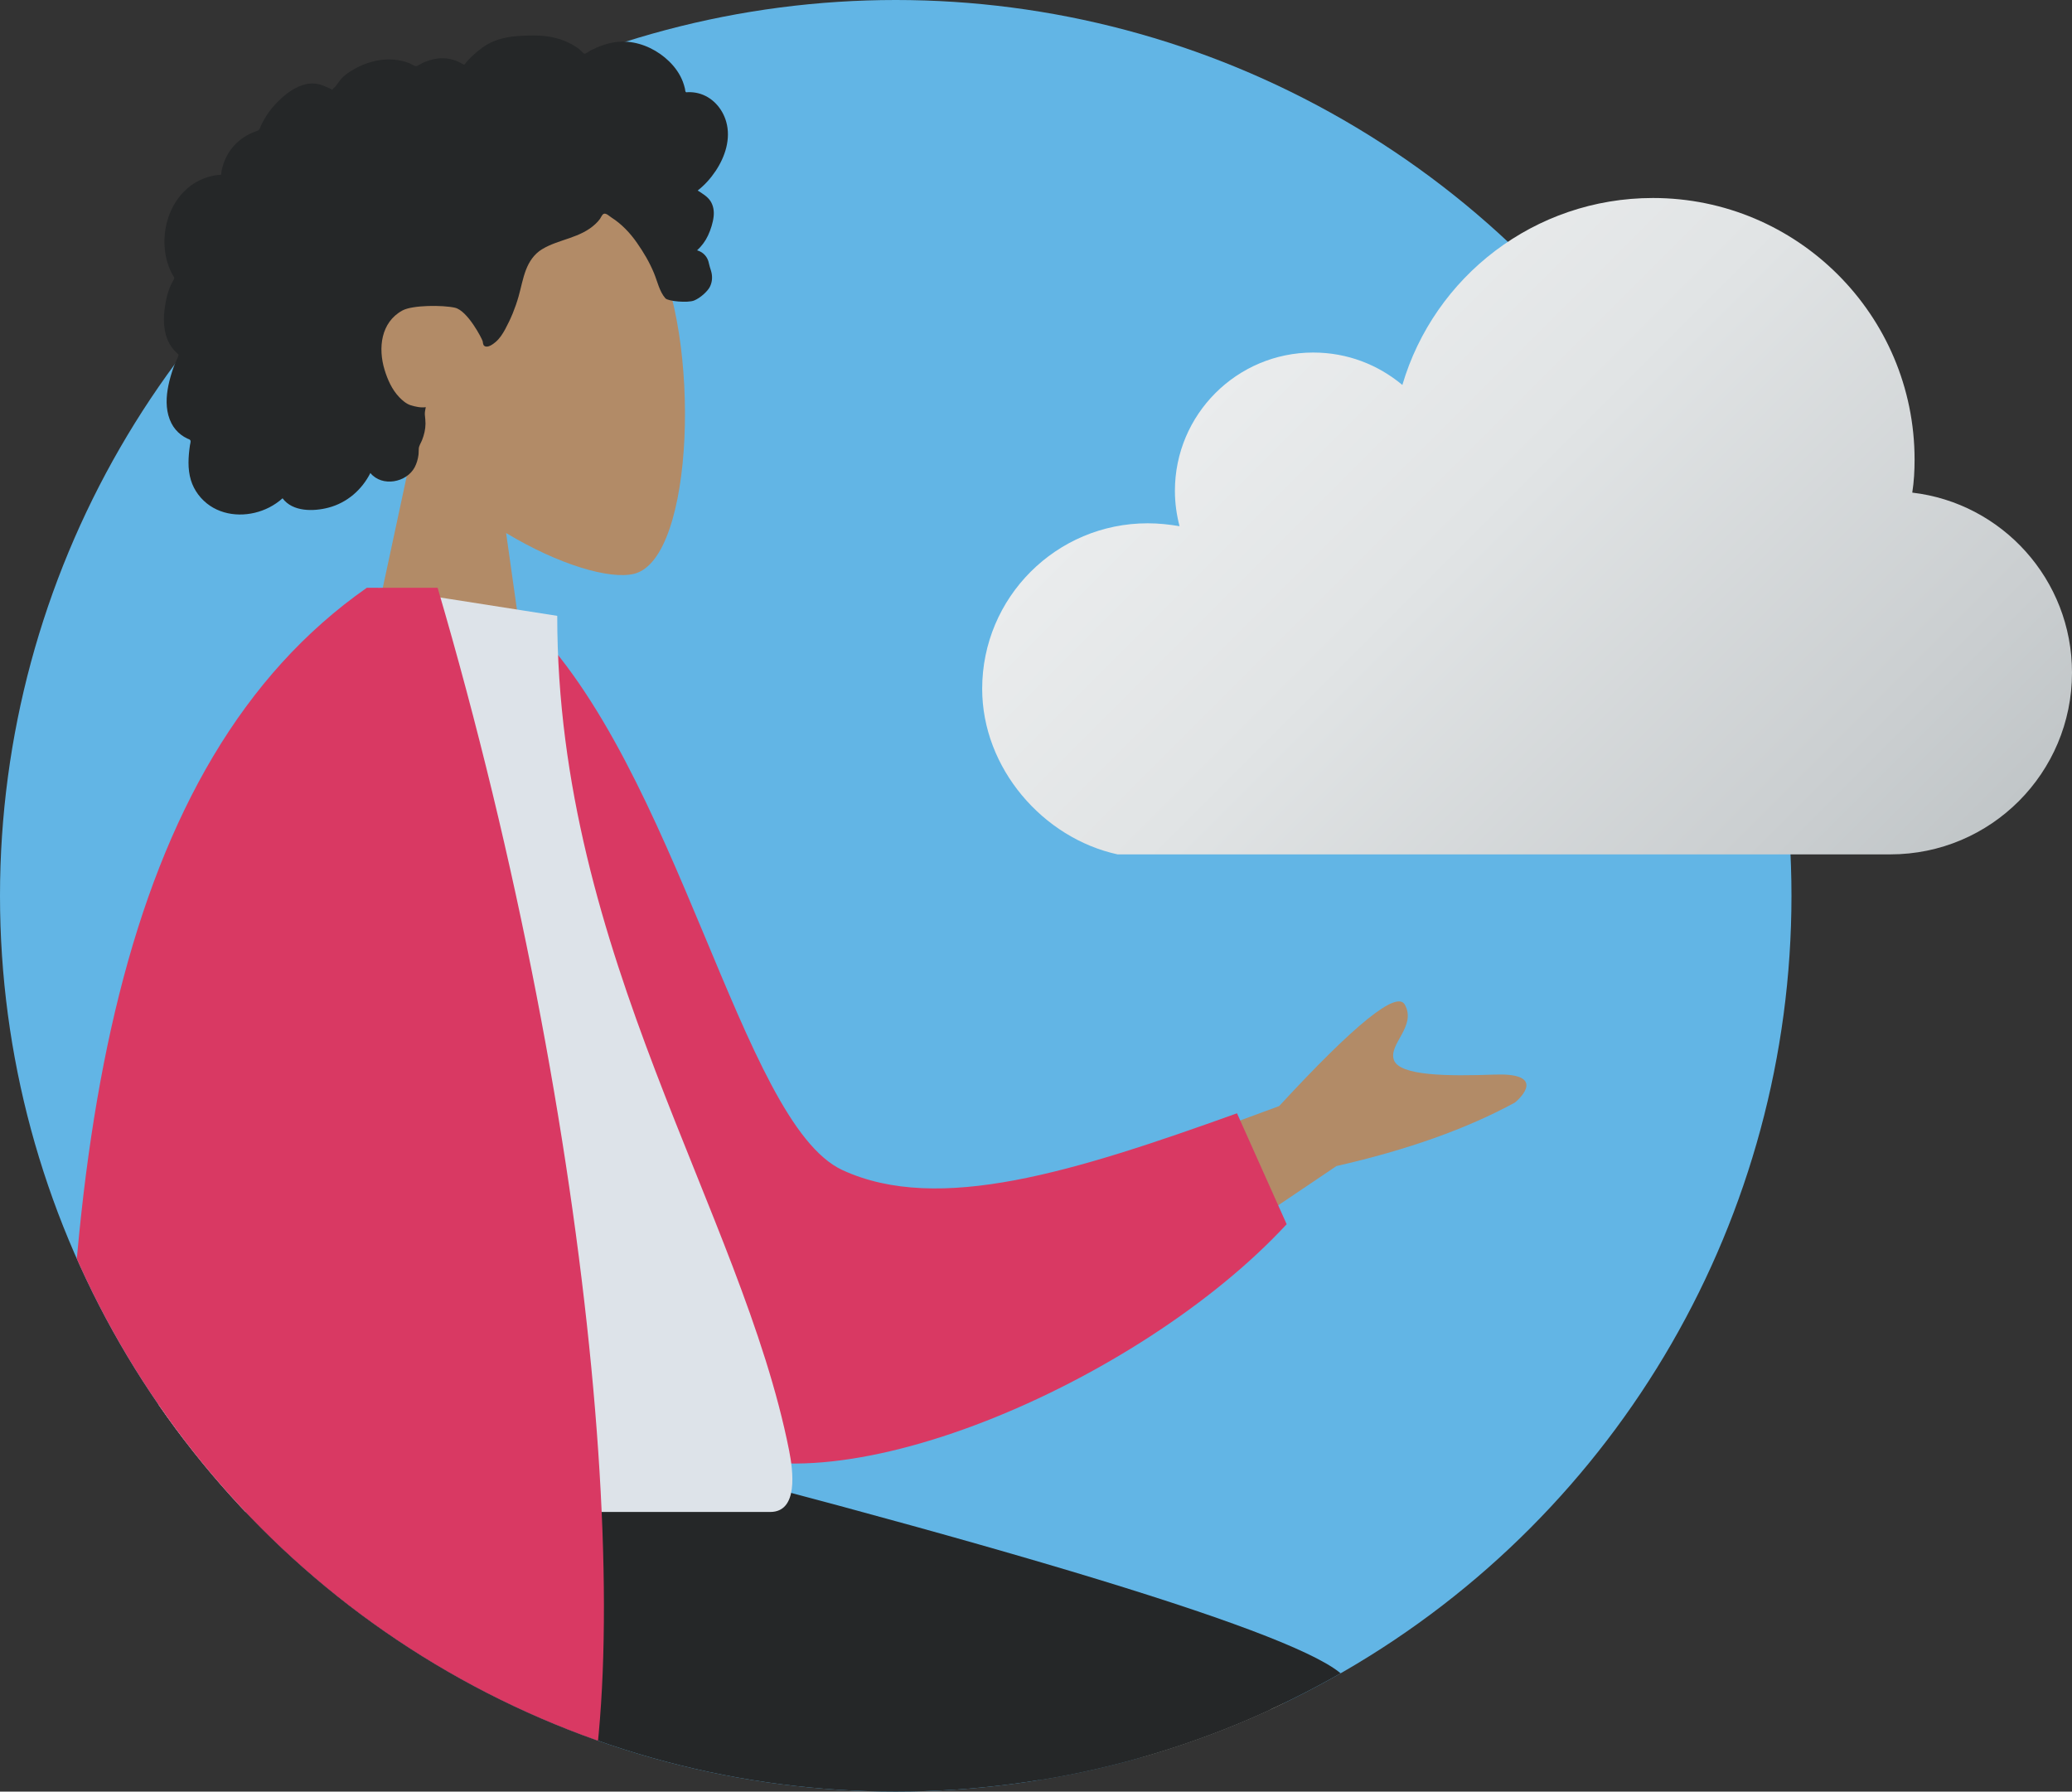<?xml version="1.0" encoding="utf-8"?>
<!-- Generator: Adobe Illustrator 24.1.0, SVG Export Plug-In . SVG Version: 6.00 Build 0)  -->
<svg version="1.1" id="Layer_1" xmlns="http://www.w3.org/2000/svg" xmlns:xlink="http://www.w3.org/1999/xlink" x="0px" y="0px"
	 viewBox="0 0 423.587 366.239" enable-background="new 0 0 423.587 366.239" xml:space="preserve">
<rect x="0" y="0" width="423.587" height="366.239" fill="#333333" stroke="none"/>
<g>
	<g>
		<defs>
			<circle id="SVGID_4_" cx="183.119" cy="183.119" r="183.119"/>
		</defs>
		<use xlink:href="#SVGID_4_"  overflow="visible" fill-rule="evenodd" clip-rule="evenodd" fill="#62B5E5"/>
		<clipPath id="SVGID_2_">
			<use xlink:href="#SVGID_4_"  overflow="visible"/>
		</clipPath>
		<g clip-path="url(#SVGID_2_)">
			<g id="humaaans_x2F_sitting-1_4_">
				
					<g id="A-Human_x2F_Sitting_4_" transform="translate(190, 200.5) scale(-1, 1) translate(-190, -200.5) translate(40, 24)">
					<g id="Head_x2F_Front_x2F_Airy_4_" transform="translate(82, 0)">
						<g id="Head_11_" transform="translate(54, 31)">
							<path fill-rule="evenodd" clip-rule="evenodd" fill="#B28B67" d="M119.876,37.797c7.636-8.963,12.804-19.948,11.941-32.256
								c-2.488-35.464-51.856-27.663-61.459-9.763s-8.462,63.302,3.949,66.501c4.949,1.276,15.493-1.849,26.225-8.318l-6.736,47.653
								h39.772L119.876,37.797z"/>
						</g>
					</g>
					<g id="Bottom_x2F_Sitting_x2F_Sweat-Pants_4_" transform="translate(0, 187)">
						<path id="Skin_9_" fill-rule="evenodd" clip-rule="evenodd" fill="#B28B67" d="M24.829,346.828
							c17.652-108.138,32.342-179.731,40.757-201.521c5.56-14.397,47.622-12.71,42.783,16.258
							c-2.029,12.148-10.058,44.677-20.611,81.644c-6.164,21.59-21.519,62.511-42.752,109.505L24.829,346.828z M285.202,225.049
							c-7.452-1.025-94.535-10.154-155.961-18.994c-24.665-3.55-11.397-49.751,14.213-44.862c8.616,1.645,17.78,3.465,27.235,5.424
							c32.904,6.817,101.126,30.915,120.607,38.616C303.539,210.072,295.646,226.485,285.202,225.049z"/>
						<path id="Leg-Back_4_" fill-rule="evenodd" clip-rule="evenodd" fill="#252728" d="M127.735,148.479L233.11,94.837V83.16
							h-12.532c-101.945,25.977-154.039,42.625-156.282,49.944c-0.024,0.079-0.046,0.158-0.066,0.237
							c-0.051,0.067-0.102,0.135-0.151,0.203c-20.203,27.785-32.303,163.436-36.274,173.593l38.714,5.776
							c14.809-54.915,62.19-93.172,60.931-158.943C127.789,152.04,127.875,150.21,127.735,148.479z"/>
						<path id="Leg-Front_4_" fill-rule="evenodd" clip-rule="evenodd" fill="#252728" d="M224.355,180.337
							c9.642-1.93,18.52-3.653,26.118-4.985c49.074-8.608,63.385-34.877,54.924-92.192h-90.419
							c-14.77,4.243-91.529,36.433-131.355,53.554c-26.359,11.332-18.05,52.181-3.123,62.812c0.081,0.652,0.35,1.095,0.828,1.293
							c80.297,33.28,143.82,15.818,165.04,21.398l9.815-30.962L224.355,180.337z"/>
					</g>
					<g id="Body_x2F_Jacket-2_4_" transform="translate(22, 82)">
						<path id="Skin_8_" fill-rule="evenodd" clip-rule="evenodd" fill="#B28B67" d="M99.16,169.018L44.78,132.36
							c-14.481-3.289-26.643-7.616-36.486-12.982c-2.354-1.977-5.266-6.057,4.179-5.712c9.445,0.345,19.395,0.283,20.565-2.981
							c1.17-3.264-4.683-6.875-2.231-11.314c1.634-2.959,10.198,3.951,25.69,20.732l53.177,19.583L99.16,169.018z"/>
						<path id="Coat-Back_4_" fill-rule="evenodd" clip-rule="evenodd" fill="#D93963" d="M224.873,22.993l-14.33-2.458
							c-31.212,30.277-43.948,103.016-64.749,112.644c-19.666,9.103-47.544,0.294-80.681-11.6l-10.148,22.674
							c30.108,32.573,94.25,60.093,120.25,44.382C216.783,163.517,226.379,73.805,224.873,22.993z"/>
						<path id="Shirt_4_" fill-rule="evenodd" clip-rule="evenodd" fill="#DDE3E9" d="M287.34,203.074c-57.457,0-99.721,0-126.792,0
							c-5.794,0-4.702-8.366-3.865-12.588c9.666-48.722,47.399-101.241,47.399-170.595l36.573-5.735
							C270.905,62.809,281.366,122.709,287.34,203.074z"/>
						<path id="Coat-Front_4_" fill-rule="evenodd" clip-rule="evenodd" fill="#D93963" d="M304.364,230.688
							c2.234-102.742-10.423-180.915-61.35-216.531h-0.418h-14.063c-32.833,111.92-41.884,225.465-27.154,262.69L304.364,230.688z"
							/>
					</g>
				</g>
			</g>
		</g>
	</g>
	
		<linearGradient id="SVGID_3_" gradientUnits="userSpaceOnUse" x1="-1892.468" y1="7422.895" x2="-1768.018" y2="7547.346" gradientTransform="matrix(-1 0 0 -1 -1512.799 7619.708)">
		<stop  offset="0" style="stop-color:#C1C6C8"/>
		<stop  offset="0.165" style="stop-color:#CACED0"/>
		<stop  offset="0.679" style="stop-color:#E1E4E5"/>
		<stop  offset="1" style="stop-color:#EAECED"/>
	</linearGradient>
	<path fill="url(#SVGID_3_)" d="M200.79,140.811c0-18.695,15.145-33.84,33.84-33.84c2.248,0,4.378,0.237,6.508,0.592
		c-0.592-2.248-0.947-4.733-0.947-7.218c0-15.618,12.66-28.279,28.279-28.279c6.981,0,13.252,2.485,18.221,6.626
		c6.508-22.126,26.977-38.217,51.233-38.217c29.462,0,53.481,23.901,53.481,53.481c0,2.248-0.118,4.496-0.473,6.744
		c18.34,2.13,32.656,17.748,32.656,36.798c0,20.469-16.565,37.153-37.153,37.153H228.477
		C213.213,171.338,200.79,157.021,200.79,140.811z"/>
	<path id="hair_7_" fill-rule="evenodd" clip-rule="evenodd" fill="#252728" d="M148.459,24.878
		c-0.785-2.759-2.896-5.122-5.742-5.822c-0.69-0.17-1.403-0.239-2.113-0.21c-0.255,0.01-0.326,0.084-0.445-0.094
		c-0.088-0.132-0.09-0.455-0.127-0.61c-0.113-0.483-0.254-0.959-0.429-1.423c-0.595-1.583-1.596-2.984-2.802-4.165
		c-2.256-2.208-5.304-3.732-8.471-4.008c-1.733-0.151-3.454,0.131-5.093,0.695c-0.848,0.292-1.671,0.655-2.472,1.057
		c-0.241,0.121-1.024,0.713-1.266,0.675c-0.267-0.042-0.805-0.707-1.022-0.874c-2.687-2.062-6.006-2.872-9.353-2.848
		c-3.778,0.028-7.416,0.217-10.567,2.52c-0.667,0.488-1.302,1.021-1.907,1.584c-0.318,0.296-0.627,0.603-0.921,0.923
		c-0.178,0.193-0.35,0.39-0.517,0.593c-0.282,0.344-0.237,0.457-0.632,0.217c-1.516-0.921-3.274-1.352-5.044-1.135
		c-1.051,0.129-2.074,0.445-3.044,0.86c-0.331,0.141-1.096,0.705-1.448,0.711c-0.35,0.005-1.104-0.517-1.464-0.65
		c-1.945-0.718-4.041-0.895-6.085-0.563c-2.108,0.342-4.18,1.183-5.966,2.346c-0.859,0.559-1.609,1.179-2.211,2.01
		c-0.26,0.359-0.495,0.739-0.79,1.072c-0.173,0.195-0.514,0.395-0.607,0.642c0.055-0.148-2.306-1.058-2.529-1.116
		c-1.187-0.31-2.396-0.247-3.558,0.135c-2.186,0.719-4.066,2.332-5.61,3.986c-0.793,0.849-1.488,1.789-2.077,2.789
		c-0.282,0.479-0.541,0.972-0.777,1.475c-0.115,0.244-0.19,0.549-0.341,0.769c-0.194,0.283-0.325,0.288-0.677,0.412
		c-1.789,0.627-3.42,1.687-4.661,3.121c-1.256,1.45-2.071,3.236-2.413,5.117c-0.02,0.111-0.032,0.57-0.097,0.63
		c-0.089,0.083-0.449,0.046-0.585,0.062c-0.471,0.055-0.939,0.138-1.401,0.247c-0.851,0.201-1.679,0.498-2.463,0.886
		c-3.055,1.511-5.239,4.345-6.308,7.533c-1.122,3.346-1.102,7.179,0.239,10.463c0.217,0.53,0.474,1.045,0.777,1.532
		c0.186,0.299,0.246,0.3,0.125,0.613c-0.135,0.349-0.38,0.688-0.54,1.029c-0.521,1.113-0.885,2.293-1.116,3.498
		c-0.378,1.977-0.565,4.055-0.192,6.047c0.173,0.925,0.474,1.829,0.934,2.653c0.234,0.42,0.509,0.818,0.818,1.187
		c0.161,0.191,0.332,0.374,0.51,0.549c0.102,0.1,0.236,0.188,0.323,0.299c0.212,0.272,0.257,0.048,0.147,0.448
		c-0.153,0.559-0.499,1.111-0.712,1.655c-0.219,0.561-0.416,1.129-0.597,1.703c-0.366,1.162-0.676,2.346-0.869,3.549
		c-0.372,2.311-0.306,4.774,0.787,6.895c0.467,0.907,1.138,1.703,1.951,2.322c0.398,0.303,0.829,0.564,1.282,0.778
		c0.232,0.11,0.529,0.158,0.635,0.382c0.114,0.242-0.055,0.722-0.094,0.992c-0.336,2.351-0.505,4.819,0.194,7.122
		c0.644,2.122,2.061,3.995,3.9,5.235c3.569,2.406,8.38,2.27,12.13,0.344c0.977-0.502,1.892-1.126,2.708-1.861
		c2.077,2.796,6.352,2.708,9.388,1.911c3.782-0.993,6.818-3.623,8.566-7.078c2.391,2.911,7.409,1.966,9.067-1.191
		c0.406-0.773,0.647-1.625,0.765-2.487c0.062-0.453,0.023-0.91,0.069-1.36c0.06-0.573,0.443-1.13,0.663-1.684
		c0.428-1.079,0.694-2.193,0.706-3.357c0.006-0.608-0.071-1.2-0.129-1.802c-0.052-0.542,0.098-1.048,0.184-1.583
		c-0.97,0.16-2.152-0.102-3.066-0.383c-0.897-0.276-1.737-1.003-2.37-1.667c-1.47-1.542-2.368-3.563-2.982-5.574
		c-1.348-4.415-0.795-9.712,3.645-12.135c2.069-1.129,8.266-1.125,10.73-0.567c2.591,0.587,5.528,6.303,5.672,6.84
		c0.089,0.333,0.044,0.744,0.35,0.966c0.671,0.487,1.779-0.358,2.274-0.776c0.855-0.72,1.464-1.678,1.992-2.65
		c1.15-2.116,2.078-4.385,2.733-6.702c0.505-1.786,0.828-3.628,1.488-5.368c0.657-1.732,1.692-3.28,3.302-4.261
		c1.751-1.067,3.759-1.629,5.681-2.3c1.906-0.665,3.778-1.477,5.255-2.887c0.325-0.31,0.64-0.64,0.902-1.005
		c0.206-0.288,0.41-0.84,0.725-1.023c0.489-0.284,1.202,0.455,1.625,0.723c2.086,1.325,3.825,3.172,5.229,5.19
		c1.396,2.007,2.541,3.938,3.471,6.179c0.69,1.662,1.121,3.791,2.335,5.153c0.542,0.608,4.57,0.976,5.875,0.445
		c1.305-0.531,2.767-1.91,3.205-2.774c0.448-0.884,0.555-1.856,0.364-2.824c-0.113-0.57-0.343-1.102-0.469-1.661
		c-0.106-0.47-0.202-0.914-0.431-1.345c-0.434-0.816-1.174-1.402-2.068-1.648c0.93-0.857,1.7-1.882,2.233-3.029
		c0.554-1.191,1.023-2.639,1.156-3.946c0.108-1.062-0.059-2.161-0.64-3.074c-0.61-0.957-1.69-1.581-2.624-2.178
		c1.427-1.117,2.649-2.475,3.653-3.978C148.243,32.05,149.451,28.364,148.459,24.878z"/>
</g>
</svg>
